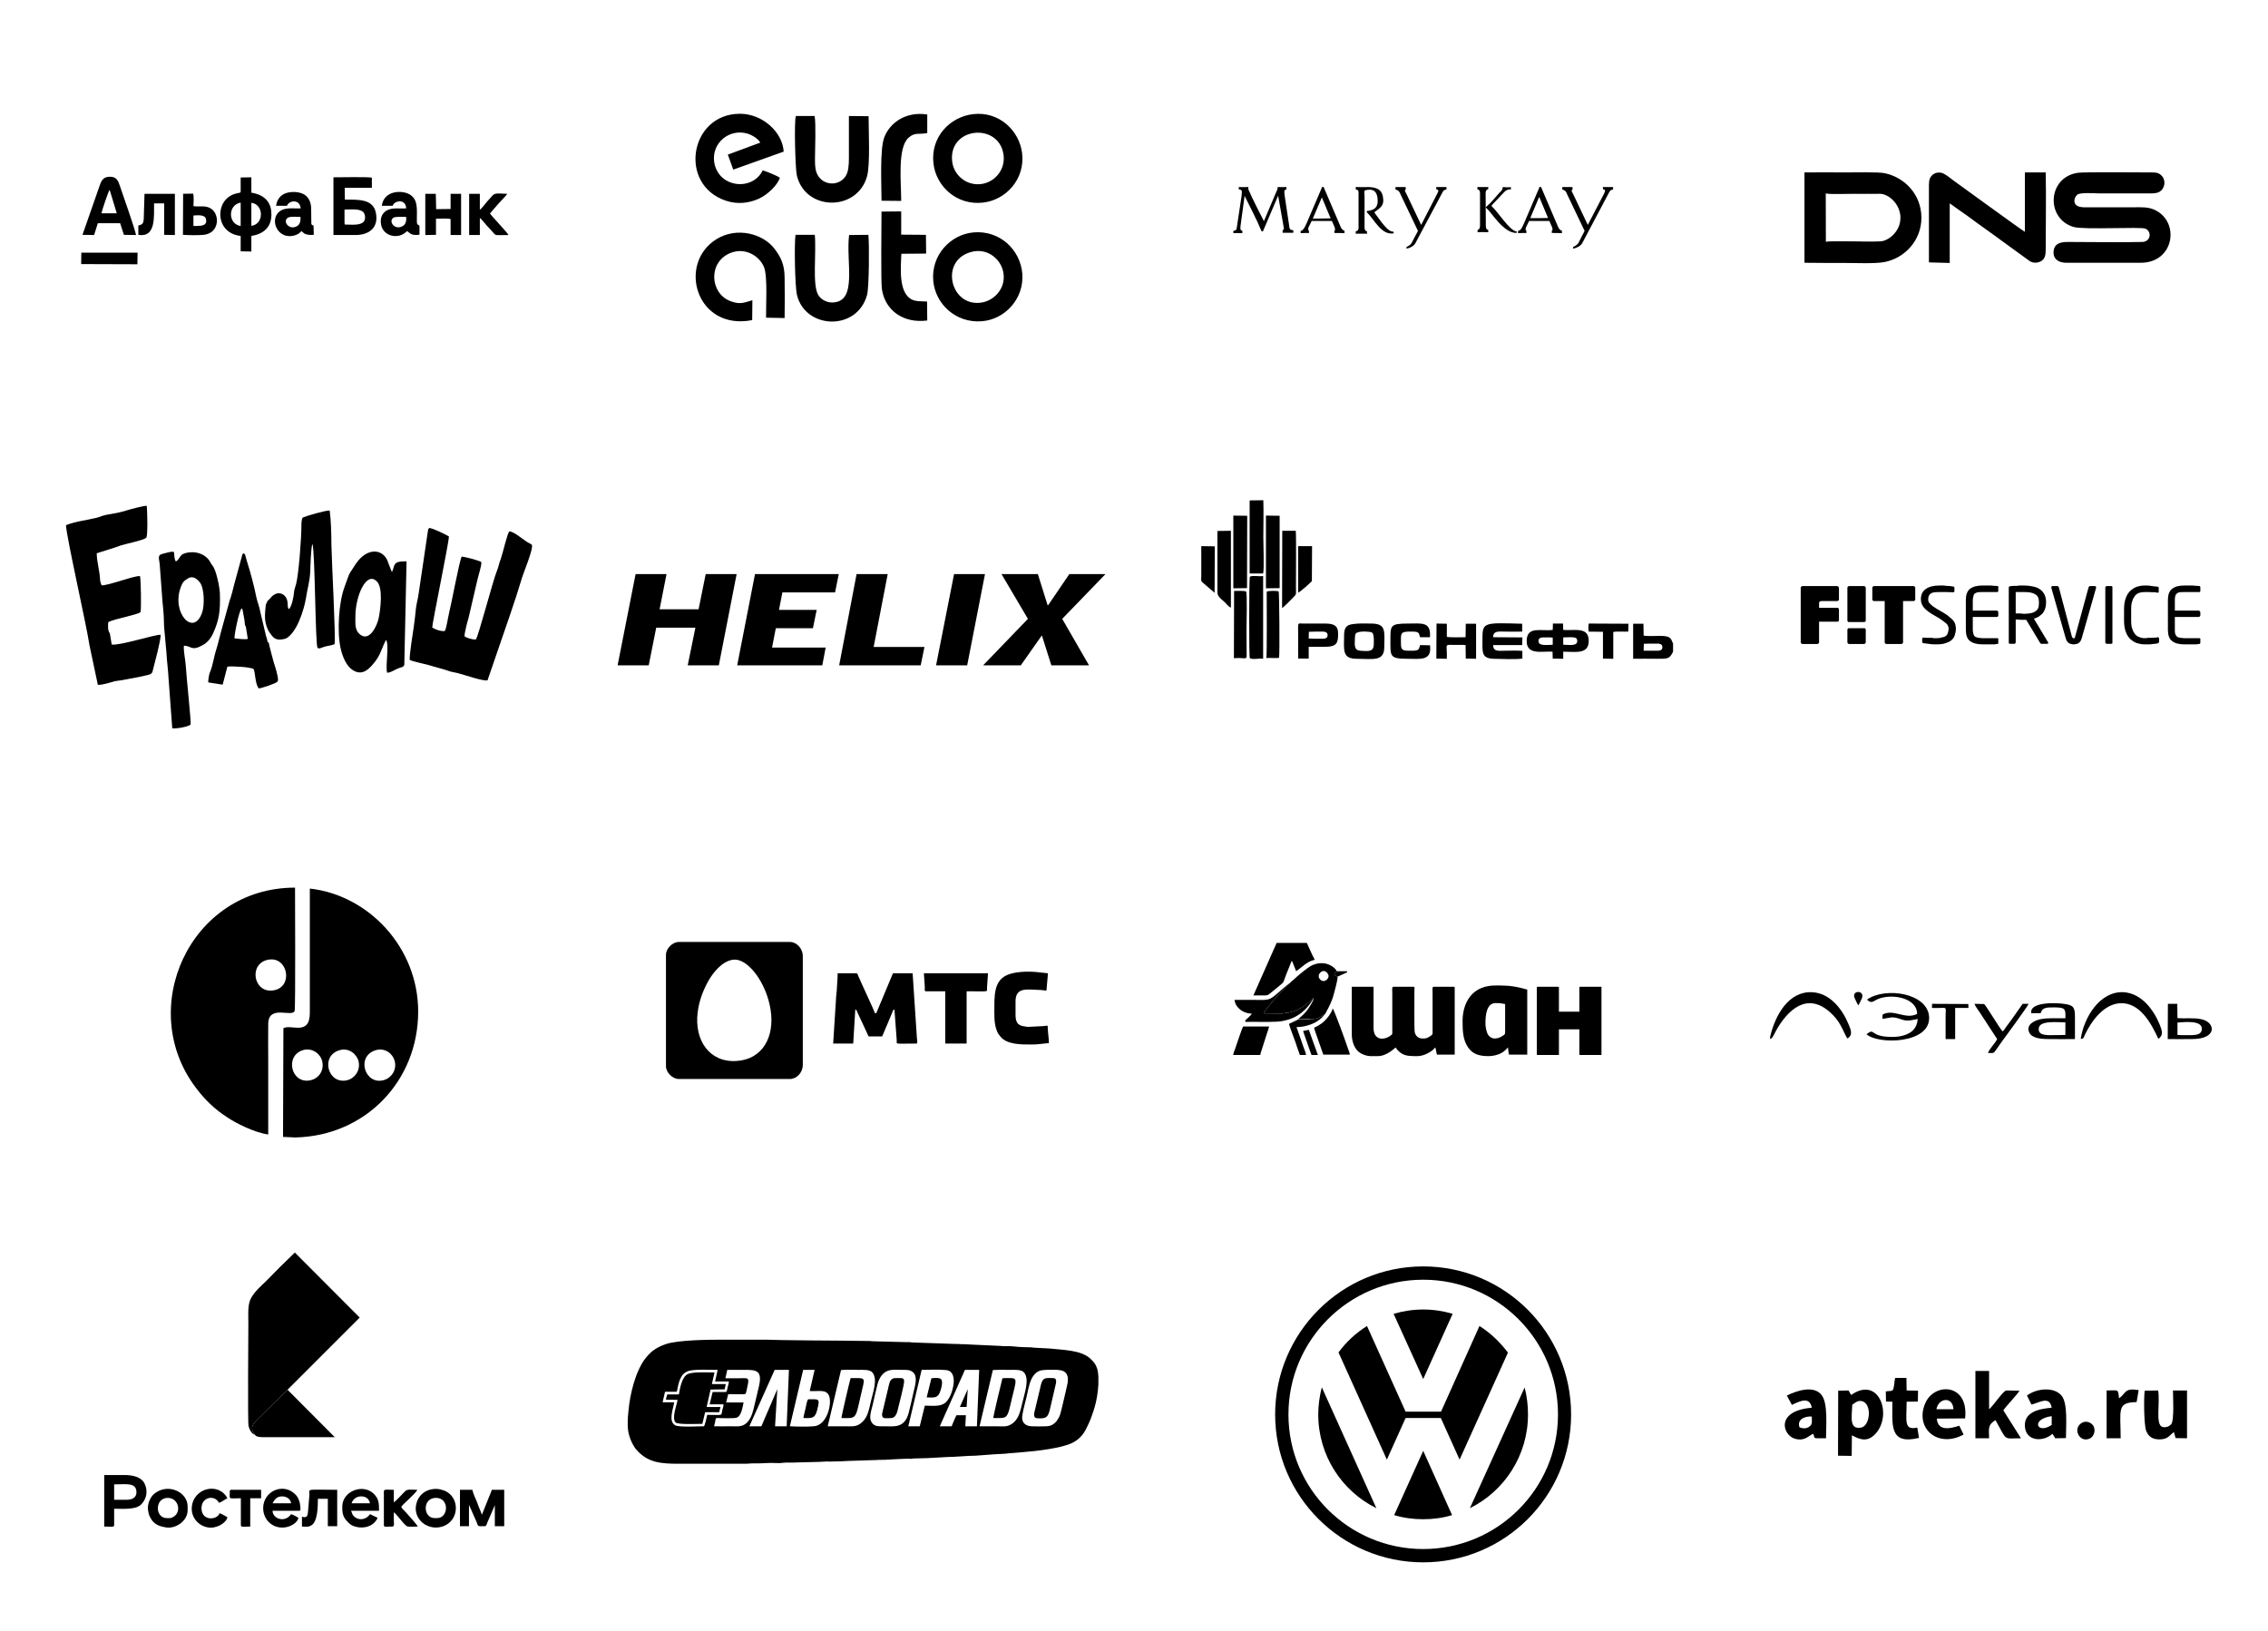 <?xml version="1.0" encoding="UTF-8"?> <!-- Creator: CorelDRAW X8 --> <svg xmlns="http://www.w3.org/2000/svg" xmlns:xlink="http://www.w3.org/1999/xlink" xml:space="preserve" width="121mm" height="87mm" style="shape-rendering:geometricPrecision; text-rendering:geometricPrecision; image-rendering:optimizeQuality; fill-rule:evenodd; clip-rule:evenodd" viewBox="0 0 12100 8700"> <defs> <style type="text/css"> <![CDATA[ .fil1 {fill:black} .fil2 {fill:black;fill-rule:nonzero} .fil0 {fill:#653A27;fill-rule:nonzero} ]]> </style> </defs> <symbol id="Fm37-535-0" viewBox="375627 -647747 37337 5480"> <path class="fil0" d="M381652 -644379c-23,24 -47,48 -95,48l-1423 0c-24,0 -71,-24 -95,-48 -24,-47 -47,-71 -47,-118l0 -3060c0,-24 23,-72 47,-95 24,-24 71,-48 95,-48l1423 0c48,0 72,24 95,48 24,23 48,71 48,95l0 3060c0,47 -24,71 -48,118z"></path> <path class="fil0" d="M381652 -642339c-23,24 -47,48 -95,48l-1423 0c-24,0 -71,-24 -95,-48 -24,-47 -47,-71 -47,-118l0 -1163c0,-47 23,-71 47,-118 24,-24 71,-24 95,-24l1423 0c48,0 72,0 95,24 24,47 48,71 48,118l0 1163c0,47 -24,71 -48,118z"></path> <path class="fil0" d="M386278 -646348c-24,24 -48,48 -95,48l-996 0 0 3843c0,47 0,71 -48,118 -23,24 -47,48 -95,48l-1423 0c-24,0 -71,-24 -95,-48 -23,-47 -47,-71 -47,-118l0 -3843 -1020 0c-24,0 -71,-24 -95,-48 -24,-23 -48,-71 -48,-95l0 -1114c0,-24 24,-72 48,-95 24,-24 71,-48 95,-48l3724 0c47,0 71,24 95,48 47,23 47,71 47,95l0 1114c0,24 0,72 -47,95z"></path> <path class="fil0" d="M377406 -646253c24,-23 95,-47 190,-47l1447 0c47,0 71,-24 95,-48 47,-23 47,-71 47,-94l0 -1092c0,-47 0,-71 -47,-118 -24,-24 -48,-24 -95,-48 -24,0 -47,0 -47,0l-1803 0 -380 0 -1020 0c-47,0 -71,24 -118,48 -24,23 -48,71 -48,95l0 1494 0 3606c0,47 24,71 48,118 47,24 71,48 118,48l0 0 1400 0c47,0 71,-24 118,-48 24,-47 48,-71 48,-118l0 -1898 1684 0c47,0 71,-24 95,-47 47,-24 47,-72 47,-119l0 -1020c0,-24 0,-71 -47,-95 -24,-24 -48,-47 -95,-47l-1684 0 0 -380c0,-95 0,-166 47,-190z"></path> <path class="fil0" d="M390144 -643715c0,190 -47,356 -94,522 -48,190 -143,332 -285,475 -119,142 -308,261 -546,332 -213,95 -522,118 -877,118 -261,0 -475,0 -688,-23 -190,-24 -356,-48 -522,-71 -71,0 -95,-24 -119,-48 0,-24 -23,-47 -23,-71l0 -308c0,-24 23,-48 47,-72 24,-23 47,-47 71,-47l24 0c95,24 190,24 285,24 118,23 213,23 332,23 95,0 213,0 308,0 119,0 190,0 285,0 213,0 403,-23 545,-47 143,-47 237,-95 332,-190 72,-71 143,-166 166,-261 48,-118 48,-213 48,-356 0,-94 0,-166 -24,-237 -47,-95 -95,-166 -142,-237 -71,-71 -166,-142 -285,-213 -118,-95 -237,-190 -403,-285l-712 -427c-332,-190 -593,-403 -759,-617 -166,-190 -237,-451 -237,-735 0,-451 142,-759 451,-973 308,-213 735,-308 1281,-308 118,0 213,0 332,0 118,0 237,0 356,24 118,0 237,0 332,23 94,24 189,24 261,24 71,24 118,71 118,142l0 309c0,71 -47,118 -118,118l-24 0c-166,-23 -356,-23 -593,-47 -214,0 -451,0 -664,0 -380,0 -641,47 -807,142 -166,95 -261,285 -261,546 0,166 71,308 190,451 142,118 332,260 617,427l664 403c190,118 379,237 522,356 142,118 261,237 356,355 94,119 142,238 189,356 48,119 71,261 71,403l0 0z"></path> <path class="fil0" d="M394082 -642339c-24,24 -24,48 -47,48 -71,0 -166,23 -285,23 -118,0 -237,0 -379,0 -119,0 -261,0 -404,0l-356 0c-521,0 -901,-94 -1162,-308 -261,-213 -379,-546 -379,-1044l0 -2775c0,-498 118,-830 379,-1044 261,-213 641,-308 1162,-308 95,0 214,0 356,0 143,0 261,0 404,0 118,0 261,0 355,24 119,0 214,0 309,23 23,0 23,0 47,24 0,24 24,47 24,71l0 356c0,71 -24,95 -95,95l-1400 0c-189,0 -332,0 -450,24 -119,47 -214,71 -285,142 -47,71 -95,142 -118,237 -24,95 -24,214 -24,356l0 996 2230 0c23,0 71,24 94,48 24,23 48,71 48,95l0 284c0,24 -24,71 -48,95 -23,24 -71,48 -94,48l-2230 0 0 1209c0,143 0,261 24,356 23,95 71,190 118,237 71,71 166,119 285,143 118,23 261,23 450,23l1400 0c71,0 95,48 95,95l0 380c0,24 -24,47 -24,47l0 0z"></path> <path class="fil0" d="M397901 -646182c0,-379 -118,-616 -355,-759 -238,-142 -570,-213 -1020,-213l-214 0c-71,0 -142,0 -213,0 -72,0 -143,0 -214,0 -71,0 -119,0 -166,24l0 1992c166,0 308,0 451,0 142,0 261,24 356,24 213,0 403,-24 593,-48 166,-47 308,-94 427,-166 118,-94 189,-189 260,-308 72,-142 95,-308 95,-498l0 -48zm854 3772c0,71 -23,95 -95,95l-474 0c-47,0 -71,0 -95,0 -24,0 -47,-47 -95,-95l-1281 -2159 -71 0 -119 0c-118,0 -237,0 -355,0 -119,0 -261,0 -451,-23l0 2135c0,47 -24,71 -47,95 -24,47 -48,47 -95,47l-380 0c-47,0 -71,0 -95,-47 -24,-24 -47,-48 -47,-95l0 -5077c0,-47 23,-95 47,-118 24,-24 71,-24 143,-48 71,0 166,-23 260,-23 119,0 214,-24 333,-24 118,0 237,0 355,0 95,0 214,0 332,0 285,0 546,24 783,71 261,47 475,142 664,261 167,119 309,285 427,474 95,214 143,451 143,759l0 48c0,190 -24,379 -71,545 -72,167 -143,309 -238,427 -94,119 -237,214 -355,309 -143,71 -309,142 -475,190l1329 2206c23,23 23,23 23,47l0 0z"></path> <path class="fil0" d="M403215 -647581c0,24 0,24 0,47l-1328 4721c-48,118 -95,213 -143,285 -47,71 -118,118 -190,166 -71,47 -118,71 -213,71 -71,23 -142,23 -214,23 -71,0 -118,0 -213,-23 -71,0 -142,-24 -190,-71 -71,-48 -142,-95 -190,-166 -71,-72 -94,-167 -142,-285l-1352 -4721c0,-23 0,-23 0,-47 0,-48 24,-71 47,-95 24,-24 48,-24 95,-24l404 0c47,0 71,0 94,24 24,24 48,47 48,71l1257 4626c24,118 71,166 142,166 72,0 119,-48 143,-166l1281 -4626c0,-24 23,-47 47,-71 24,-24 48,-24 71,-24l427 0c71,0 119,48 119,119l0 0z"></path> <path class="fil0" d="M404733 -642362c-24,47 -47,47 -95,47l-403 0c-48,0 -71,0 -95,-47 -24,-24 -24,-48 -24,-95l0 -5100c0,-48 0,-72 24,-95 24,-48 47,-48 95,-48l403 0c48,0 71,0 95,48 24,23 24,47 24,95l0 5100c0,47 0,71 -24,95z"></path> <path class="fil0" d="M409074 -642410c-47,24 -71,48 -119,48 -71,23 -142,47 -213,47 -95,24 -166,24 -261,24 -95,23 -190,23 -308,23 -119,0 -261,0 -404,0 -237,0 -450,-23 -688,-94 -213,-72 -427,-190 -616,-356 -190,-166 -332,-404 -451,-688 -119,-285 -166,-664 -166,-1091l0 -1020c0,-427 47,-807 166,-1092 119,-284 261,-521 451,-687 189,-167 403,-285 616,-356 238,-71 451,-95 688,-95 214,0 451,0 665,24 189,47 379,71 545,94 71,0 119,24 119,95l0 356c0,24 0,48 -24,71 0,0 -24,24 -71,24l-24 0c-71,-24 -142,-24 -237,-24 -95,-23 -190,-23 -308,-23 -95,0 -214,-24 -333,-24 -118,0 -237,0 -332,0 -189,0 -355,24 -498,71 -166,71 -284,166 -403,285 -119,118 -214,284 -261,498 -71,213 -95,474 -95,783l0 1020c0,308 24,569 95,759 47,213 142,379 261,522 119,118 237,213 403,284 143,48 309,71 498,71 95,0 214,0 309,0 118,0 237,0 356,-23 94,0 189,0 284,0 95,-24 190,-24 237,-24l48 0c71,0 119,47 119,119l0 284c0,48 -24,95 -48,95l0 0z"></path> <path class="fil0" d="M412941 -642339c0,24 -24,48 -48,48 -71,0 -166,23 -284,23 -119,0 -238,0 -356,0 -143,0 -285,0 -404,0l-379 0c-498,0 -902,-94 -1162,-308 -238,-213 -380,-546 -380,-1044l0 -2775c0,-498 142,-830 380,-1044 260,-213 664,-308 1162,-308 118,0 237,0 356,0 142,0 284,0 403,0 142,0 261,0 380,24 118,0 213,0 284,23 24,0 48,0 48,24 23,24 23,47 23,71l0 356c0,71 -23,95 -71,95l-1399 0c-214,0 -356,0 -475,24 -118,47 -213,71 -261,142 -71,71 -118,142 -142,237 -24,95 -24,214 -24,356l0 996 2230 0c47,0 71,24 95,48 24,23 47,71 47,95l0 284c0,24 -23,71 -47,95 -24,24 -48,48 -95,48l-2230 0 0 1209c0,143 0,261 24,356 24,95 71,190 142,237 48,71 143,119 261,143 119,23 261,23 475,23l1399 0c48,0 71,48 71,95l0 380c0,24 0,47 -23,47l0 0z"></path> </symbol> <g id="Слой_x0020_1">  <g id="_2595271641232"> <path class="fil1" d="M2269 1254l57 -1 0 -86c19,0 62,-3 78,2l0 85 56 0 0 -220 -56 0 0 81 -77 1 -2 -82 -56 0 0 220z"></path> <path class="fil1" d="M2503 1254l57 0 0 -91c10,6 31,35 41,45 57,56 17,46 112,46 -10,-18 -86,-96 -99,-115l45 -52c9,-11 43,-44 47,-53 -84,-3 -61,-7 -107,41 -7,8 -30,39 -39,44l0 -85 -57 0 0 220z"></path> <path class="fil1" d="M738 1203l0 50c95,16 83,-98 84,-168l54 0 0 168 57 1 0 -220 -162 0c-1,32 -2,65 -3,97 -2,52 3,66 -30,72z"></path> <polygon class="fil1" points="433,1409 733,1410 734,1348 434,1348 "></polygon> <path class="fil1" d="M440 1253l62 1 20 -63 119 0 20 62 65 1c-12,-50 -62,-190 -84,-255 -11,-33 -18,-57 -58,-56 -38,1 -45,26 -56,58l-88 252zm101 -115l82 0 -38 -125c-6,5 -41,110 -44,125z"></path> <path class="fil1" d="M1284 1023c-3,6 -2,5 -18,8 -36,7 -65,29 -80,62 -29,66 0,155 98,166l0 82 57 1 0 -83c63,-10 107,-45 107,-114 1,-71 -43,-107 -107,-117l0 -82 -57 1 0 76zm57 182c69,-9 67,-115 0,-123l0 123zm-57 1l0 -125c-69,12 -69,114 0,125z"></path> <path class="fil1" d="M1473 1098l58 0c10,-29 69,-38 73,14 -34,1 -73,-5 -101,9 -74,37 -27,165 72,134 7,-2 14,-6 19,-9l15 -13c11,9 10,13 25,17 12,4 27,4 40,3 0,-87 -5,-32 -13,-60l-1 -85c-2,-36 -18,-61 -42,-73 -27,-13 -65,-14 -94,-4 -28,11 -46,32 -51,67zm130 59c-14,0 -50,-2 -61,2 -42,15 0,76 45,46 13,-9 18,-26 16,-48z"></path> <path class="fil1" d="M2037 1098l58 0c9,-29 70,-39 72,14 -33,2 -72,-5 -100,9 -25,12 -41,39 -34,77 11,62 88,80 132,41l8 -6c19,18 30,24 65,19l0 -45c-8,-17 -15,6 -14,-42 0,-50 7,-105 -43,-130 -41,-21 -133,-18 -144,63zm130 59c-14,0 -51,-1 -62,2 -39,14 -2,74 44,47 15,-9 20,-26 18,-49z"></path> <path class="fil1" d="M1779 1254l117 0c74,0 126,-40 109,-120 -15,-72 -90,-69 -165,-69l-1 -63 145 0 0 -54c-17,-5 -173,-2 -205,-2l0 308zm59 -66l1 10c34,0 83,7 102,-16 10,-13 8,-36 -1,-48 -16,-22 -68,-16 -102,-16l0 70z"></path> <path class="fil1" d="M976 1253c29,2 83,3 110,0 82,-8 88,-101 45,-136 -30,-24 -61,-12 -99,-17 0,-18 4,-51 -2,-67l-53 1 -1 219zm56 -48l11 1 17 -1c25,0 48,-8 38,-39 -7,-21 -43,-18 -66,-16l0 55z"></path> </g> <path class="fil1" d="M4161 949c-11,-10 -73,-35 -92,-40 -54,113 -240,94 -259,-47 -13,-98 80,-178 178,-149 29,9 59,30 68,48l-173 64 29 80 269 -96c-6,-105 -114,-202 -233,-202 -269,0 -331,379 -75,464 62,21 126,13 180,-13 40,-19 93,-67 108,-109l0 0zm919 -87c-22,-185 250,-211 274,-36 11,82 -50,148 -120,156 -81,10 -146,-50 -154,-120l0 0zm112 -253c-123,14 -228,121 -212,263 14,122 124,225 264,209 121,-13 226,-124 209,-264 -15,-121 -123,-224 -261,-208zm0 733c81,-16 146,42 160,107 18,83 -42,150 -108,164 -175,36 -239,-233 -52,-271zm-213 156c11,124 120,227 259,216 122,-9 227,-119 216,-255 -11,-127 -120,-231 -260,-219 -123,11 -227,121 -215,258l0 0 0 0zm-966 210l1 -106c-48,14 -67,24 -119,4 -107,-42 -118,-205 -1,-255 83,-35 159,17 182,74 20,49 10,205 11,270l99 2c1,-71 1,-143 0,-213 0,-75 -21,-113 -55,-158 -59,-77 -198,-119 -310,-49 -209,132 -105,489 192,431l0 0 0 0zm231 -455c-7,51 -3,275 8,321 44,183 321,195 374,-1 11,-42 12,-269 7,-320l-103 1c-18,147 48,359 -91,360 -33,0 -63,-20 -74,-41 -32,-55 -9,-220 -18,-320l-103 0 0 0zm390 -633l-105 -1c0,75 0,150 0,225 0,34 -2,71 -17,95 -32,52 -111,54 -146,1 -18,-26 -18,-61 -18,-96 0,-49 6,-186 -2,-225l-100 0c-10,27 -3,282 5,316 45,193 323,195 375,5 17,-62 8,-244 8,-320l0 0zm312 989c-31,-2 -63,1 -87,-14 -64,-40 -54,-161 -50,-241l132 -1 -1 -100 -132 -1 0 -124 -105 1c0,69 -4,371 2,413 16,112 112,185 242,168l-1 -101 0 0 0 0zm-243 -538l105 1c0,-98 -21,-283 39,-337 34,-31 55,-16 100,-25l0 -99c-115,-18 -200,45 -229,121 -25,63 -15,258 -15,339l0 0z"></path> <path class="fil1" d="M7662 998l1 12c16,3 11,10 5,23l-86 167 -75 -158c-3,-10 -19,-27 -7,-31l-1 -13c-19,0 -35,0 -54,0l0 13c4,1 7,2 9,3 5,2 13,9 17,21l94 197 -35 66c-8,12 -25,20 -25,18l-2 10c13,0 40,-12 48,-28l146 -274c5,-9 11,-12 20,-13l0 -13c-18,0 -37,0 -55,0l0 0zm-328 138c-1,-3 -2,-4 0,-5 27,-19 47,-33 46,-63 -2,-53 -28,-67 -74,-70 -25,0 -48,1 -73,0l0 13c14,2 15,6 15,21l0 169c0,16 3,30 -15,33l0 13c20,0 41,-1 60,0l0 -13c-15,-2 -13,-18 -13,-32l0 -1 0 -158c0,-9 -3,-17 1,-27 8,-2 18,-4 26,-4 27,0 42,17 43,58 1,37 -18,52 -58,56l0 6c43,43 78,124 144,113l-2 -9c-23,1 -46,-24 -100,-100l0 0zm-183 71l-88 -206c-3,-6 -9,-6 -11,0l-1 3 -80 187c-5,11 -10,23 -18,32 -3,5 -8,8 -14,9l0 12c9,0 18,-1 28,-1 5,0 10,0 16,1l0 -14c-8,-4 -2,-17 1,-23l14 -28 53 0 55 0 13 30c2,5 7,19 0,23l0 11c18,0 36,0 54,1l0 -13c-12,-3 -18,-14 -22,-24l0 0zm-99 -41l-48 0 48 -112 0 -1 47 112 -47 1zm-174 39l-25 -166c0,-13 -6,-26 10,-28l0 -13 0 0c-16,1 -30,0 -46,0 -2,4 0,7 -2,12l-72 170c-29,-59 -57,-109 -83,-170 -1,-5 1,-8 0,-12 -18,1 -34,0 -51,0l0 12c7,1 12,3 14,5 3,4 3,14 1,30l-26 172c-2,12 -7,13 -18,15 0,0 0,0 0,0l0 12c17,-1 30,0 48,0l0 -13c-13,-2 -10,-10 -10,-23l22 -163c33,68 62,120 91,190l7 -1 81 -190 27 153c0,11 10,28 -3,31l0 14c20,0 37,0 57,0l0 -13c-6,-1 -10,-2 -13,-3 -4,-2 -9,-9 -9,-21l0 0zm1049 -10l-1 -161c0,-11 1,-19 9,-23 2,-1 3,-1 5,-2l0 -11c-2,0 -3,0 -5,0 -18,0 -35,0 -53,0l0 12c14,3 14,13 14,26l0 160c0,12 1,27 -13,31l0 12c17,-1 35,-1 52,0 2,0 4,0 5,0l0 -12c-2,0 -3,-1 -5,-2 -9,-5 -8,-18 -8,-30l0 0zm624 -197l2 12c16,3 10,10 5,23l-87 167 -75 -158c-3,-10 -19,-27 -6,-31l-1 -13c-19,0 -36,0 -54,0l0 13c3,1 7,2 8,3 5,2 14,9 17,21l94 197 -34 66c-8,11 -25,20 -26,18l-2 10c13,0 40,-12 49,-28l145 -274c5,-9 11,-12 20,-13l0 -13c-18,0 -37,0 -55,0l0 0zm-240 209l-88 -206c-3,-6 -9,-6 -11,0l-1 3 -80 187c-5,11 -10,23 -17,32 -4,5 -9,8 -15,9l0 12c9,0 19,-1 28,-1 5,0 11,0 16,1l0 -14c-8,-4 -2,-17 1,-23l14 -28 53 0 55 0 13 30c3,5 7,19 0,23l0 11c18,0 36,0 54,1l0 -13c-12,-3 -18,-14 -22,-24l0 0zm-100 -43l-47 0 47 -112 1 -1 47 112 -48 1 0 0z"></path> <path class="fil1" d="M7959 1101c-1,-2 0,-3 -1,-5l64 -68c14,-15 21,-17 39,-18l0 -11c-15,1 -29,0 -44,-1l0 3c0,13 -10,20 -19,29 -22,25 -41,49 -66,71 -2,1 -3,2 -5,4l0 3c2,1 3,2 5,4 26,22 89,132 159,131l1 -8c-37,-2 -101,-106 -133,-134l0 0z"></path> <path class="fil1" d="M11085 922c-162,24 -172,245 -22,289 54,16 358,-2 383,9 35,15 29,69 -16,71 -120,3 -267,0 -392,0 -31,0 -78,0 -82,51 -3,43 31,61 71,60l394 0c179,0 211,-218 75,-282 -37,-17 -71,-14 -115,-14l-262 0c-68,0 -56,-51 -37,-67 18,-14 95,-7 122,-7l262 0c21,0 42,0 57,-10 29,-19 34,-64 6,-88 -15,-13 -27,-14 -52,-14 -58,0 -362,-3 -392,2z"></path> <path class="fil1" d="M10291 1400l111 3 0 -318 49 35c15,11 31,22 47,33 61,46 130,93 190,138l142 103c21,12 45,9 63,-3 17,-12 21,-30 21,-59 0,-137 3,-277 0,-412l-111 0 0 317c-16,-8 -361,-260 -380,-273 -16,-12 -30,-24 -47,-34 -18,-12 -44,-13 -62,0 -18,14 -23,29 -23,59l0 411z"></path> <path class="fil1" d="M9627 1402c71,1 143,1 215,1 59,0 160,5 213,-5 106,-21 196,-114 196,-237 -1,-124 -89,-214 -196,-237 -35,-7 -166,-4 -211,-4 -72,0 -145,-1 -217,0l0 482zm400 -114c33,1 65,-25 78,-40 19,-21 34,-49 34,-87 0,-69 -61,-129 -114,-127 -47,-1 -95,-1 -142,-1 -45,0 -101,3 -143,-1l0 258c70,-6 201,3 287,-2z"></path> <path class="fil1" d="M10027 1288c-86,5 -217,-4 -287,2l0 -258c42,4 98,1 143,1 47,0 95,0 142,1 -6,-4 -268,-6 -286,-2l-1 258c13,3 282,3 289,-2z"></path> <g id="_2595271635856"> <path class="fil1" d="M2186 3521c14,8 82,22 103,28 34,11 71,19 102,30 18,7 34,8 53,13 39,10 131,43 157,38l123 -358c20,-58 41,-123 59,-183 9,-32 66,-166 54,-183 -8,-6 -19,-10 -29,-17 -23,-15 -67,-53 -91,-54 -12,16 -34,115 -44,143 -10,25 -13,47 -23,71 -19,45 -96,340 -111,363 -20,1 -48,-8 -61,-17 1,-24 16,-79 22,-99l46 -198c5,-25 24,-79 22,-99 -10,-8 -89,-29 -105,-29 -12,21 -55,254 -67,300 -7,28 -13,78 -23,97 -24,2 -52,-9 -67,-19 0,-24 90,-458 89,-486 -20,-11 -80,-42 -105,-45 -4,5 -3,2 -6,9l-50 338c-4,31 -12,56 -15,83 -4,35 -6,62 -11,94 -4,26 -25,159 -22,180z"></path> <path class="fil1" d="M586 3379c-11,-11 -11,-44 -8,-60 38,-19 151,-37 172,-53 4,-23 2,-171 -3,-192 -26,-5 -169,51 -205,49 -3,-9 -7,-15 -8,-29 -2,-49 -17,-92 -18,-142l95 -30c13,-4 23,-8 34,-12 29,-9 119,-27 136,-41 8,-18 5,-143 2,-170 -13,-2 -91,19 -106,24 -33,11 -74,18 -110,24 -21,4 -30,10 -49,15 -56,14 -112,19 -166,40 2,61 110,535 125,639l45 213c22,2 72,-14 89,-19 10,-2 26,-4 34,-5l97 -18c61,-15 68,-9 74,-38 11,-44 42,-156 41,-187 -31,-2 -218,59 -261,52l-10 -60z"></path> <path class="fil1" d="M1569 3156c-1,24 -13,84 -28,94l-3 -5c-5,-14 2,11 -2,-6 -2,-9 0,-25 -5,-40 -12,-34 -54,-52 -90,-6l-14 14 -9 20c-5,54 -10,84 11,132 5,11 22,35 30,42 18,15 38,13 64,7 60,-28 99,-155 109,-215 7,-49 20,-85 23,-141 1,-26 4,-138 12,-149 14,38 15,541 27,553 10,9 19,-1 43,-7 17,-4 34,-6 48,-12 7,-25 -16,-459 -17,-533 0,-52 -2,-129 -9,-180 -23,-1 -122,28 -143,37 -8,6 -8,38 -8,47 0,61 -14,253 -28,307 -4,15 -9,27 -11,41z"></path> <path class="fil1" d="M2060 3414c17,30 -4,132 5,175 21,1 35,-15 71,-27 13,-4 15,-3 21,-14l12 -553c-77,-1 -60,20 -77,55 0,1 0,2 -1,3l-19 -48c-22,-78 -112,-89 -174,4 -47,72 -29,40 -60,123 -31,82 -40,239 -21,326 11,49 32,97 66,118 53,33 89,-10 115,-42 13,-16 26,-37 34,-58 6,-14 21,-52 28,-62zm-164 -122c0,36 -3,68 21,90 53,49 96,-44 104,-87 9,-47 23,-156 -9,-191 -57,-62 -117,78 -116,188z"></path> <path class="fil1" d="M919 3886c24,3 87,-9 98,-20 4,-7 -23,-260 -26,-315 -2,-34 -12,-71 -10,-106 40,1 40,30 97,-1 28,-14 47,-38 60,-67 32,-72 38,-119 35,-215 -2,-33 -20,-123 -40,-145 -12,-15 -12,-24 -26,-38 -49,-49 -124,-32 -138,-18 -12,11 -14,25 -31,35l-4 -9c-14,-44 19,-55 -70,-31 -26,7 -14,28 -12,54l15 202c2,23 5,44 6,66 2,23 1,48 3,72l12 133c2,43 9,90 11,133l20 270zm86 -801c-23,14 -30,19 -41,49 -50,137 69,265 114,135 13,-34 14,-129 -12,-162 -11,-14 -34,-37 -61,-22z"></path> <path class="fil1" d="M1434 3430c-8,-7 -6,-3 -10,-22 -2,-7 -4,-11 -6,-20l-30 -126c-2,-18 -16,-54 -20,-74 -14,-68 -31,-132 -52,-198 -10,-33 -5,-30 -16,-38 -11,9 -4,0 -10,18l-41 150c-6,25 -15,61 -24,85l-48 174c-8,30 -15,61 -23,86 -15,46 -16,79 -35,125 -1,1 -1,2 -1,3 -3,8 -8,39 -7,48l77 12 25 -96c24,-4 126,2 140,13 8,11 8,75 25,100 1,1 2,2 3,3 15,-1 93,-27 99,-36 1,-1 1,-3 1,-3 1,1 1,-2 2,-3 3,-18 -17,-82 -23,-98 -3,-12 -26,-96 -26,-103zm-130 -123l-10 -54c-2,-6 -2,-4 -5,-7 -14,13 -40,144 -38,160 20,2 52,7 71,3l-10 -64c-3,-7 -2,-5 -5,-9l-3 -29z"></path> </g> <path class="fil1" d="M3930 3063l-165 0 -38 188 -208 0 37 -188 -165 0 -96 487 166 0 40 -201 209 0 -41 201 166 0 95 -487 0 0zm226 191l18 -93 281 0 20 -98 -447 0 -95 487 454 0 18 -95 -286 0 20 -103 198 0 20 -98 -201 0zm776 198l-271 0 75 -389 -166 0 -93 487 435 0 20 -98zm228 98l95 -487 -165 0 -96 487 166 0zm432 -321l-3 0 -52 -166 -194 0 141 239 -239 248 201 0 111 -158 2 0 50 158 201 0 -143 -248 231 -239 -193 0 -113 166z"></path> <g id="_2595271630608"> <path class="fil1" d="M6739 3515l0 -442c-21,5 -53,-5 -71,4 -4,4 -5,430 0,435 17,9 51,-1 71,3z"></path> <path class="fil1" d="M8122 3514l0 -41c-28,-3 -63,-1 -92,-1 -34,0 -63,7 -64,-30l155 0 1 -41 -156 -1c0,-36 31,-30 62,-30 30,0 63,1 93,0l0 -42c-215,-6 -212,-9 -212,94 0,60 -4,91 60,93 39,1 117,4 153,-1z"></path> <path class="fil1" d="M6667 3060l72 0c6,-24 1,-158 1,-193 0,-66 2,-132 0,-198l-73 1 0 390z"></path> <polygon class="fil1" points="6580,3139 6653,3138 6654,2752 6580,2751 "></polygon> <polygon class="fil1" points="6754,3139 6827,3138 6827,2752 6754,2751 "></polygon> <path class="fil1" d="M6840 3245c9,-6 52,-49 62,-60 17,-16 12,-20 12,-49 0,-52 2,-281 -1,-304l-72 0 -1 413z"></path> <path class="fil1" d="M6567 3242l0 -410 -72 1 0 328c0,20 17,33 38,51 11,10 20,25 34,30z"></path> <path class="fil1" d="M7629 3443l-53 -1c-4,13 -3,22 -16,27 -10,4 -31,3 -44,3 -42,0 -42,-10 -42,-50 0,-39 -2,-51 39,-52 12,0 34,-1 45,2 17,5 12,16 19,28l52 0c6,-85 -44,-73 -116,-73 -98,0 -95,10 -95,93 0,82 -4,95 93,95 64,0 130,13 118,-72z"></path> <path class="fil1" d="M7663 3514l56 1c3,-85 -20,-74 50,-74 15,0 36,-1 50,1l1 72 55 1 0 -187 -55 0 -1 72c-20,0 -85,2 -100,-2l0 -70 -55 -1 -1 187z"></path> <path class="fil1" d="M6583 3512c52,-5 66,9 68,-10l-1 -136c0,-30 5,-197 -2,-210 -10,-5 -49,-3 -64,-3l-1 359z"></path> <path class="fil1" d="M6756 3511c21,-2 45,2 68,-1 4,-26 1,-348 -2,-354 -8,-5 -52,-4 -64,0 0,42 2,341 -2,355z"></path> <path class="fil1" d="M8476 3370l76 1 0 143 55 1 0 -143c17,-4 60,-1 80,-2l1 -42 -212 -1c-2,14 -3,30 0,43z"></path> <path class="fil1" d="M6926 2923l0 239c10,-3 72,-58 73,-62l1 -186 -74 0 0 9z"></path> <path class="fil1" d="M6409 2928l0 144c0,17 -4,26 6,35l65 56 1 -248 -72 -1 0 14z"></path> <path class="fil1" d="M7217 3330c-32,4 -45,18 -46,54 -1,87 -11,131 68,131 81,0 144,16 146,-57 2,-94 10,-130 -69,-131 -32,0 -68,-2 -99,3zm34 42c-17,4 -22,9 -22,27 -2,44 -6,70 28,73 50,4 69,3 72,-29 1,-12 1,-39 -1,-50 -3,-18 -9,-21 -27,-22 -16,-2 -36,-2 -50,1z"></path> <path class="fil1" d="M6926 3514l56 0 0 -63 88 0c62,0 69,-21 69,-70 0,-45 -25,-53 -66,-54 -40,0 -80,0 -120,0 -34,0 -27,-13 -27,80 0,35 -1,72 0,107zm56 -107c21,1 40,1 60,1 17,0 41,3 41,-19 0,-21 -23,-19 -41,-19 -19,0 -40,0 -59,1l-1 36z"></path> <path class="fil1" d="M8926 3477l0 -44c-11,-17 -5,-39 -59,-40 -21,-1 -82,3 -98,-2l-1 -63 -55 0 0 187c42,-1 84,0 126,0 56,0 67,1 84,-32l3 -6zm-157 -5c20,0 40,0 60,0 20,0 40,2 40,-19 0,-21 -22,-19 -40,-19 -20,0 -39,0 -59,1l-1 37z"></path> <path class="fil1" d="M8284 3361c-62,8 -136,-22 -139,56 -3,82 86,56 138,60l1 37 56 1 0 -38c64,0 136,16 136,-57 0,-78 -74,-54 -136,-59l-1 -34 -54 0 -1 34zm-73 70c8,15 55,10 73,9l0 -38c-16,-2 -36,-1 -52,-1 -20,0 -30,12 -21,30zm129 9c21,0 62,7 72,-9 4,-7 4,-17 -1,-24 -8,-11 -55,-6 -71,-6l0 39z"></path> </g> <g id="_2595271625328"> <g id="_580891800"> <path class="fil2" d="M10215 3204c-2,2 -3,3 -6,3l-56 0 0 220c0,2 0,5 -3,6 -2,2 -3,3 -5,3l-81 0c-3,0 -5,-1 -6,-3 -2,-1 -3,-4 -3,-6l0 -220 -57 0c-3,0 -5,-1 -6,-3 -2,-1 -3,-3 -3,-4l0 -64c0,-3 1,-4 3,-6 1,-1 3,-3 6,-3l211 0c3,0 4,2 6,3 3,2 3,3 3,6l0 64c0,1 0,3 -3,4l0 0z"></path> <path class="fil2" d="M10435 3355c0,10 -2,19 -5,30 -3,11 -7,20 -15,27 -7,8 -18,14 -31,18 -14,6 -31,8 -52,8 -13,0 -27,0 -37,-2 -12,-1 -21,-3 -31,-4 -4,0 -6,-2 -7,-2 0,-1 -2,-3 -2,-6l0 -16c0,-2 2,-3 3,-5 2,-1 3,-1 5,-1l1 0c5,0 11,1 16,1 6,0 12,0 19,0 6,0 12,0 18,2 6,0 11,0 15,0 14,0 23,-2 32,-5 8,-1 14,-4 20,-9 4,-4 7,-10 9,-17 1,-6 3,-12 3,-19 0,-5 0,-9 -3,-14 -2,-4 -3,-9 -8,-13 -4,-3 -9,-8 -15,-12 -6,-5 -15,-11 -24,-17l-41 -24c-18,-12 -33,-23 -42,-35 -9,-12 -15,-25 -15,-42 0,-26 9,-44 27,-56 17,-12 41,-18 72,-18 6,0 14,0 20,0 8,0 14,2 20,2 7,0 13,1 19,1 6,2 11,2 14,2 4,1 7,3 7,7l0 18c0,5 -3,6 -7,6l0 0c-9,0 -21,-1 -33,-1 -14,0 -26,0 -40,0 -21,0 -36,1 -45,7 -10,6 -15,17 -15,32 0,9 3,18 11,24 7,8 19,17 34,26l38 22c12,8 23,14 30,22 9,6 15,13 21,19 5,6 9,14 11,21 1,8 3,15 3,23l0 0z"></path> <path class="fil2" d="M10661 3433c-2,2 -2,3 -3,3 -5,0 -9,0 -17,2 -6,0 -13,0 -21,0 -7,0 -15,0 -22,0l-21 0c-29,0 -52,-6 -67,-18 -15,-11 -22,-32 -22,-59l0 -160c0,-27 7,-47 22,-59 15,-12 38,-18 67,-18 6,0 13,0 21,0 7,0 15,0 22,0 8,0 14,2 21,2 6,0 12,0 17,1 1,0 1,0 3,2 0,1 0,3 0,4l0 20c0,3 -2,6 -5,6l-79 0c-11,0 -20,0 -26,1 -8,2 -12,5 -17,8 -3,3 -4,7 -6,14 -1,6 -3,12 -3,19l0 57 128 0c2,0 5,2 6,3 2,2 2,3 2,6l0 16c0,3 0,4 -2,6 -1,1 -4,3 -6,3l-128 0 0 69c0,7 2,15 3,20 2,6 3,10 6,13 5,5 9,6 17,8 6,1 15,3 26,3l79 0c3,0 5,1 5,4l0 21c0,2 0,3 0,3l0 0z"></path> <path class="fil2" d="M10878 3213c0,-21 -6,-35 -20,-42 -13,-9 -33,-12 -58,-12l-11 0c-4,0 -9,0 -13,0 -5,0 -8,0 -13,0 -3,0 -7,0 -9,0l0 114c9,0 19,0 26,0 9,2 15,2 20,2 12,0 24,-2 33,-3 10,-2 18,-5 25,-9 7,-5 13,-11 16,-18 3,-8 4,-17 4,-29l0 -3 0 0zm50 217c0,3 -3,5 -6,5l-26 0c-3,0 -4,0 -6,0 -1,0 -4,-2 -6,-5l-74 -123 -3 0 -7 0c-8,0 -14,0 -20,0 -6,0 -15,-2 -26,-2l0 122c0,2 -1,5 -3,6 -1,2 -3,2 -4,2l-23 0c-3,0 -4,0 -6,-2 -1,-1 -1,-4 -1,-6l0 -291c0,-3 0,-4 1,-6 2,-1 5,-1 9,-3 5,0 9,0 15,-1 6,0 12,0 18,0 8,-2 14,-2 20,-2 8,0 14,0 20,0 16,0 31,2 45,5 15,3 27,7 38,15 10,7 18,16 24,27 6,12 9,26 9,42l0 3c0,12 -2,23 -5,32 -3,9 -7,16 -13,24 -6,7 -14,12 -21,18 -8,5 -17,8 -26,11l75 125c0,1 2,3 2,4l0 0z"></path> <path class="fil2" d="M11183 3135c0,0 0,1 0,1l-77 270c-2,8 -5,12 -8,17 -3,4 -7,7 -10,9 -3,3 -8,4 -12,4 -5,2 -9,2 -12,2 -5,0 -8,0 -13,-2 -4,0 -7,-1 -12,-4 -4,-2 -7,-5 -10,-9 -3,-5 -6,-9 -8,-17l-77 -270c0,0 0,-1 0,-1 0,-3 0,-5 2,-6 1,-2 3,-2 6,-2l24 0c2,0 3,0 5,2 1,1 1,3 3,4l70 264c3,6 5,9 10,9 3,0 6,-3 7,-9l72 -264c2,-1 2,-3 3,-4 2,-2 3,-2 5,-2l24 0c5,0 8,2 8,8l0 0z"></path> <path class="fil2" d="M11269 3433c-2,2 -3,2 -5,2l-24 0c-2,0 -3,0 -5,-2 -1,-1 -3,-4 -3,-6l0 -292c0,-2 2,-5 3,-6 2,-2 3,-2 5,-2l24 0c2,0 3,0 5,2 1,1 1,4 1,6l0 292c0,2 0,5 -1,6z"></path> <path class="fil2" d="M11516 3430c-2,2 -3,2 -6,3 -3,0 -8,2 -12,2 -5,1 -9,1 -15,1 -5,2 -11,2 -18,2 -6,0 -14,0 -23,0 -14,0 -26,-2 -39,-6 -12,-3 -24,-11 -35,-20 -11,-10 -20,-22 -26,-39 -7,-17 -10,-38 -10,-63l0 -58c0,-25 3,-46 10,-63 6,-17 15,-29 26,-39 11,-9 23,-17 35,-20 13,-4 25,-6 39,-6 13,0 26,0 38,3 12,2 22,2 31,3 5,2 6,3 6,6l0 21c0,2 0,3 0,3 -1,2 -1,2 -4,2l-2 0c-3,0 -7,0 -13,-2 -6,0 -11,0 -17,0 -7,-1 -13,-1 -19,-1 -8,0 -14,0 -20,0 -11,0 -20,1 -29,4 -9,3 -16,8 -22,15 -6,8 -12,17 -15,29 -5,12 -6,27 -6,45l0 58c0,18 1,33 6,45 3,12 9,21 15,29 6,7 13,12 22,15 9,4 18,6 29,6 6,0 12,0 18,-2 8,0 14,0 20,0 6,0 12,-1 16,-1 6,0 11,0 14,-2l3 0c3,0 6,3 6,8l0 16c0,3 -2,5 -3,6l0 0z"></path> <path class="fil2" d="M11737 3433c0,2 -1,3 -3,3 -3,0 -9,0 -15,2 -7,0 -13,0 -21,0 -7,0 -16,0 -24,0l-20 0c-30,0 -51,-6 -66,-18 -15,-11 -22,-32 -22,-59l0 -160c0,-27 7,-47 22,-59 15,-12 36,-18 66,-18 7,0 13,0 20,0 8,0 15,0 23,0 7,0 15,2 21,2 7,0 12,0 16,1 2,0 3,0 3,2 2,1 2,3 2,4l0 20c0,3 -2,6 -5,6l-80 0c-10,0 -19,0 -27,1 -6,2 -12,5 -15,8 -3,3 -6,7 -7,14 -2,6 -2,12 -2,19l0 57 128 0c2,0 3,2 5,3 1,2 3,3 3,6l0 16c0,3 -2,4 -3,6 -2,1 -3,3 -5,3l-128 0 0 69c0,7 0,15 2,20 1,6 4,10 7,13 3,5 9,6 15,8 8,1 17,3 27,3l80 0c3,0 5,1 5,4l0 21c0,2 0,3 -2,3l0 0z"></path> <path class="fil2" d="M9951 3317c-2,2 -3,2 -6,2l-80 0c-3,0 -5,0 -6,-2 -2,-1 -3,-4 -3,-6l0 -175c0,-3 1,-4 3,-6 1,-1 3,-3 6,-3l80 0c3,0 4,2 6,3 1,2 3,3 3,6l0 175c0,2 -2,5 -3,6z"></path> <path class="fil2" d="M9951 3433c-2,2 -3,3 -6,3l-80 0c-3,0 -5,-1 -6,-3 -2,-1 -3,-4 -3,-6l0 -68c0,-1 1,-3 3,-6 1,-1 3,-1 6,-1l80 0c3,0 4,0 6,1 1,3 3,5 3,6l0 68c0,2 -2,5 -3,6z"></path> <path class="fil2" d="M9708 3210c2,-1 5,-3 11,-3l83 0c3,0 4,-1 6,-3 1,-1 3,-3 3,-4l0 -64c0,-1 -2,-4 -3,-6 -2,-1 -3,-1 -6,-3 0,0 -2,0 -3,0l-103 0 -21 0 -59 0c-3,0 -4,2 -6,3 -1,2 -3,3 -3,6l0 85 0 206c0,2 2,5 3,6 2,2 3,3 6,3l0 0 80 0c3,0 5,-1 6,-3 2,-1 3,-4 3,-6l0 -110 97 0c3,0 4,0 6,-1 1,-2 3,-5 3,-6l0 -59c0,-2 -2,-5 -3,-6 -2,-2 -3,-2 -6,-2l-97 0 0 -22c0,-6 0,-9 3,-11l0 0z"></path> </g> </g> <path class="fil1" d="M3553 5094l0 595c0,33 35,68 68,68l594 0c35,0 68,-34 68,-75l0 -581c0,-40 -33,-75 -68,-75l-594 0c-33,0 -68,35 -68,68zm355 27c-56,9 -102,67 -126,108 -28,49 -52,106 -60,174 -18,146 62,267 207,258 137,-8 206,-126 182,-275 -11,-67 -35,-123 -65,-170 -21,-33 -78,-105 -138,-95z"></path> <path class="fil1" d="M4445 5568l107 0 11 -181c6,1 5,-1 11,14 3,7 6,12 9,19l51 110 72 0c5,-10 11,-24 15,-35 5,-12 10,-24 16,-37l27 -65c2,-5 2,-5 8,-6l12 161c3,26 -22,20 106,20 8,0 1,-24 1,-41l-22 -334 -105 0 -89 213 -7 0c-3,-12 -76,-167 -90,-201 -2,-5 -3,-12 -9,-12l-100 0c0,32 -4,62 -5,94 -1,14 -4,31 -4,46l-15 235z"></path> <path class="fil1" d="M5305 5367c0,46 -3,96 15,137 5,12 9,16 17,26 34,44 111,43 162,43 36,0 42,-2 72,-5 10,-1 15,-2 25,-2 0,-26 -5,-53 -6,-78 -1,-17 5,-17 -25,-13l-82 4c-35,-5 -65,-5 -65,-64l0 -72c0,-78 62,-63 129,-61 12,0 23,3 36,3l8 -92 -47 -5c-45,-6 -108,-5 -150,7 -81,22 -89,88 -89,172z"></path> <path class="fil1" d="M4939 5289l104 0 0 279 114 0 0 -279c131,0 106,6 109,-21l5 -75 -342 0 5 74c0,8 -3,22 5,22z"></path> <g id="_2595271621616"> <path class="fil1" d="M7008 5329l0 -1c-3,-2 3,-2 -4,-2 -10,15 -50,47 -70,55l-2 2 -4 2 -2 1 -12 5 -2 1c-7,2 -13,6 -21,6l-2 2 -4 0 -2 1 -4 0 -2 2 -6 0 -3 1 -6 0c-2,2 2,2 -5,2l-11 0c0,0 0,0 -1,1 0,0 0,0 -1,0 -2,1 -2,1 -4,1l-96 -1c-1,-7 9,-18 13,-23 5,-8 10,-14 16,-21 12,-15 59,-70 69,-78l36 -37c-5,1 -48,39 -51,42 -60,53 -55,45 -145,45 -32,0 -63,0 -95,0 0,22 18,43 31,53 16,12 34,19 61,21 -6,10 -31,30 -35,36 -7,11 15,7 24,7 49,0 137,3 174,-4 40,-8 67,-19 99,-42 4,-4 6,-4 9,-8 18,-16 8,-6 27,-27 14,-16 20,-27 28,-39 3,-4 0,0 3,-3z"></path> <path class="fil1" d="M6994 5438c-6,4 -56,0 -69,2l-48 23c1,8 25,73 29,83 5,14 10,27 14,41l15 42 33 0c0,-7 -9,-30 -12,-38 -5,-13 -9,-24 -13,-37l-26 -74c36,0 70,-10 95,-22 16,-8 39,-24 49,-38 4,-5 11,-11 13,-17 -6,4 -9,9 -16,14 -5,4 -11,7 -18,11 -13,6 -29,10 -46,10z"></path> <path class="fil1" d="M6952 5501c3,11 8,21 11,32l28 80c2,6 4,9 6,16l34 0 -30 -83c-2,-6 -4,-12 -6,-17l-12 -34c-8,1 -23,4 -31,6z"></path> <path class="fil1" d="M7136 5211l42 -19c7,-3 9,-1 9,-10l-55 0c-5,4 -13,13 -14,20l18 9z"></path> <path class="fil1" d="M7212 5521c0,36 15,75 38,92 5,3 10,8 16,10 16,8 30,11 44,12l40 0c52,0 91,-45 97,-46 1,4 3,6 5,9 28,33 53,36 90,37l21 0c29,0 66,-18 86,-37 3,-4 5,-7 9,-9l8 38 95 0 0 -358c0,-3 -1,-4 -4,-4l-109 0c-8,0 -5,20 -5,35l0 203c0,14 2,16 -13,26 -19,12 -23,12 -42,12 -24,0 -39,-18 -41,-39 -2,-12 -1,-184 -1,-220 0,-8 3,-17 -4,-17l-109 0c-8,0 -5,20 -5,35l0 204c0,16 2,14 -16,26 -27,18 -84,24 -84,-46l0 -219 -116 0 0 256z"></path> <path class="fil1" d="M7925 5458c0,-44 7,-106 54,-106 38,0 29,3 51,5l0 138c0,24 1,23 -15,33 -30,20 -72,21 -84,-27 -4,-14 -6,-27 -6,-43zm-122 -9c0,53 2,99 29,139 25,37 60,47 110,47 23,0 45,-6 61,-13 28,-13 37,-30 42,-33l4 31c1,4 0,7 5,7l94 0 0 -347c-9,-2 -18,-5 -26,-7 -26,-7 -66,-14 -92,-14 -51,-2 -86,-3 -125,12 -71,28 -102,100 -102,178z"></path> <path class="fil1" d="M8199 5269l0 355c0,4 1,5 4,5l114 0 0 -137 109 0 0 132c0,4 1,5 4,5l114 0 0 -364 -114 0c-3,0 -4,1 -4,4l0 129 -109 0 0 -129c0,-3 -1,-4 -5,-4l-109 0c-3,0 -4,1 -4,4z"></path> <path class="fil1" d="M6687 5311c16,0 31,0 47,0 23,0 27,2 40,-9l54 -44c26,-22 16,-13 35,-61l28 -70c4,3 5,7 7,12l17 43c29,-19 55,-51 99,-61 -2,-4 -3,-7 -5,-11 -2,-4 -4,-7 -6,-11l-31 -68 -161 0 -124 280z"></path> <path class="fil1" d="M7011 5483c0,6 8,27 11,36l38 108 142 0c-2,-10 -6,-21 -10,-31 -9,-28 -74,-209 -82,-215 -6,26 -40,69 -66,84 -9,6 -23,15 -33,18z"></path> <path class="fil1" d="M6579 5629l145 0c0,-6 3,-13 5,-20l30 -94c4,-12 9,-25 12,-38l-139 0c-7,13 -34,94 -40,112 -3,9 -12,31 -13,40z"></path> <path class="fil1" d="M7075 5186c5,3 5,3 8,9 18,19 -16,56 -40,31 -23,-24 12,-58 32,-40zm-197 62l-36 37c-10,8 -57,63 -69,78 -6,7 -11,13 -16,21 -4,5 -14,16 -13,23l96 1c1,-1 1,-1 1,-1 0,0 1,-1 1,-1 2,0 2,0 4,0l11 0c2,-2 -2,-2 5,-2l6 0 3 -1 6 0 2 -2 4 0 2 -1 4 0 2 -2c8,0 14,-4 21,-6l2 -1 12 -5 2 -1 4 -2 2 -2c20,-8 60,-40 70,-55 7,0 1,0 4,2 2,1 2,0 0,1 -2,14 -26,50 -34,61 -22,29 -46,44 -49,48l69 0c17,0 33,-4 46,-10 7,-4 13,-7 18,-11 7,-5 10,-10 16,-14l2 -5c14,-24 29,-56 37,-83 5,-18 25,-89 23,-104l-18 -9c1,-7 9,-16 14,-20 -9,-19 -36,-36 -61,-41 -32,-6 -61,3 -81,15 -19,11 -69,52 -85,68l-13 11c-5,5 -8,7 -14,13z"></path> </g> <g id="_2595271620496"> <path class="fil1" d="M7593 6757c-436,0 -790,354 -790,790 0,436 354,789 790,789 436,0 789,-353 789,-789 0,-436 -353,-790 -789,-790zm0 1508c-397,0 -719,-321 -719,-718 0,-397 322,-719 719,-719 397,0 719,322 719,719 0,397 -322,718 -719,718z"></path> <path class="fil1" d="M7435 7010c51,-15 104,-23 157,-23 0,0 1,0 1,0 54,0 107,8 157,23l-157 348 -158 -348 0 0z"></path> <path class="fil1" d="M7893 7075c59,37 110,86 152,142l-258 571 -100 -222 -188 0 -100 222 -258 -572c41,-56 93,-104 152,-141l206 457 189 0 205 -457 0 0zm-841 327c-12,47 -19,96 -19,144 0,0 0,1 0,1 0,219 126,409 310,500l-291 -645z"></path> <path class="fil1" d="M7438 8084c50,15 102,22 154,22 0,0 1,0 1,0 53,0 105,-7 154,-22l-154 -343 -155 343zm404 -37c184,-91 310,-281 310,-500 0,-50 -6,-98 -18,-144l-292 644z"></path> </g> <path class="fil1" d="M1431 6053c0,-132 0,-264 0,-396 0,-65 -1,-132 0,-196 3,-103 129,-30 141,-68 5,-13 2,-649 2,-657 -562,0 -853,649 -525,1073 44,58 96,109 161,151 50,34 148,83 221,93zm3 -933c-111,18 -83,183 26,164 106,-18 77,-180 -26,-164z"></path> <path class="fil1" d="M1512 5486l-2 580 66 3c375,-9 655,-302 655,-672 0,-341 -264,-621 -578,-656l0 663c0,125 -100,59 -141,82zm494 117c-109,31 -60,189 42,160 37,-10 70,-51 58,-101 -9,-38 -50,-73 -100,-59zm-193 0c-107,29 -64,188 42,160 37,-10 69,-51 58,-100 -9,-38 -51,-74 -100,-60zm-193 -1c-105,28 -67,188 40,161 38,-9 71,-49 59,-100 -8,-38 -50,-73 -99,-61z"></path> <g id="_2560140450784"> <path class="fil1" d="M4846 7610l61 0 27 -110c42,0 84,7 111,-17 21,-20 34,-51 41,-89 7,-39 1,-81 -40,-84 -37,-4 -90,-1 -129,-1l-71 301zm-1235 -184l-63 0 -13 56 62 0c-6,38 -33,102 6,123 21,11 121,5 152,5 6,-1 16,-55 18,-61 89,0 73,8 81,-27 3,-9 6,-20 6,-29l-74 0 16 -66 71 0c6,-1 8,-21 9,-25 3,-11 6,-20 7,-31l-74 0 14 -62c-38,0 -133,-5 -161,8 -20,8 -31,22 -40,43 -7,15 -14,49 -17,66zm1892 184c25,1 54,1 79,0 29,-1 41,-13 54,-26 8,-13 14,-19 20,-37 6,-18 28,-116 34,-141 9,-36 15,-71 -14,-89 -19,-12 -82,-9 -109,-7 -69,4 -78,91 -90,142 -7,31 -17,64 -22,95 -8,39 11,61 48,63zm-489 0l63 0c4,-10 21,-51 26,-59l50 0 -3 59 62 0 12 -301 -76 0 -134 301zm-598 0c30,0 61,0 91,0 31,0 56,4 80,-12 39,-26 47,-65 60,-124 10,-43 36,-113 9,-149 -14,-19 -49,-16 -78,-16 -27,0 -66,-2 -91,1l-71 300zm-202 0c37,2 90,3 127,0 72,-4 99,-122 82,-163 -16,-36 -53,-22 -103,-25l26 -113 -61 0 -71 301zm-216 0l64 0 85 -198 -12 198 62 0 12 -301 -76 0 -135 301zm-128 -256c21,0 42,0 64,0 57,0 66,-10 53,46 -2,8 -6,34 -10,37 -7,5 -77,0 -92,2l-11 44 93 0c-6,30 -12,68 -34,80 -13,7 -89,3 -110,3 -6,2 -6,10 -8,22 -2,7 -4,15 -5,22 29,1 58,0 88,0 31,0 56,4 78,-12 35,-25 42,-72 55,-125 6,-24 11,-47 17,-72 22,-91 -14,-92 -77,-92 -30,0 -60,0 -91,0l-10 45zm876 -43c-34,8 -54,37 -64,73 -9,36 -18,74 -26,111 -9,38 -26,78 3,104 14,13 35,11 57,11 54,0 110,12 132,-72 9,-36 18,-74 26,-111 8,-35 24,-84 -4,-106 -15,-13 -34,-12 -57,-12 -18,0 -51,-2 -67,2zm480 299c30,0 61,0 91,0 33,0 54,5 80,-12 39,-25 46,-67 60,-124 10,-42 35,-114 8,-149 -14,-19 -47,-16 -76,-16 -30,0 -63,-1 -92,1l-71 300zm614 -102c9,-30 18,-77 20,-122l0 -42c-1,-16 -3,-31 -7,-43 -8,-24 -17,-33 -33,-49 -49,-50 -153,-49 -221,-57l-77 -4c-9,0 -9,-1 -17,-2 -31,-1 -66,-1 -96,-5 -24,-3 -53,0 -75,-3l-154 -7c-13,0 -22,-2 -38,-2 -16,1 -24,-2 -39,-1l-231 -8c-10,0 -10,-1 -17,-2 -7,0 -15,0 -21,0l-154 -4c-23,0 -28,-1 -40,-2 -106,-1 -209,-3 -315,-3 -54,0 -104,-2 -158,-2 -28,0 -50,-2 -77,-2l-241 0c-64,0 -227,1 -295,23 -46,16 -76,34 -107,72 -56,68 -87,198 -94,285 -2,17 -3,32 -4,48l0 34c1,20 4,40 12,62 7,21 16,37 27,54 4,5 4,5 8,10 61,69 131,74 227,74l362 0c11,-1 20,-2 33,-2 27,0 55,0 79,-2 24,-2 55,3 79,-1 22,-3 54,0 77,-2l117 -3c15,0 23,-2 39,-2 28,1 49,-1 77,-1 15,0 25,-2 38,-2l155 -5c13,-2 27,0 40,-1 35,-2 101,-6 134,-6 3,0 7,1 9,1 2,-1 3,-1 5,-1 5,-1 2,0 4,-1 28,0 49,-2 76,-2 12,0 21,-2 36,-2l73 -4c37,0 108,-7 148,-7l109 -8c24,-1 51,-2 72,-5l73 -6c68,-5 206,-21 262,-49 35,-17 59,-43 76,-78 16,-32 23,-49 34,-82 2,-6 3,-9 5,-14 2,-6 3,-12 5,-17z"></path> <path class="fil1" d="M3622 7440l-62 0c-2,5 -7,22 -7,28l62 1c-5,30 -33,100 -10,121 14,12 116,7 142,7l15 -62 75 0 7 -28 -74 0 21 -93 75 -1 6 -28 -74 0 14 -62c-36,0 -117,-5 -144,9 -30,16 -40,73 -46,108z"></path> <path class="fil1" d="M4767 7354c-22,7 -23,31 -29,55l-32 134c-1,15 3,23 17,24 9,0 32,0 39,-2 19,-7 25,-30 30,-53 6,-23 30,-119 31,-135 2,-16 -1,-24 -17,-24 -11,0 -30,-1 -39,1z"></path> <path class="fil1" d="M5578 7354c-20,5 -24,32 -29,54l-32 134c-1,14 2,24 15,25 52,4 60,-6 71,-54l31 -134c2,-15 0,-25 -14,-26 -9,-1 -35,-1 -42,1z"></path> <path class="fil1" d="M5299 7566c77,0 74,9 99,-102 6,-27 15,-56 19,-82 3,-19 -1,-28 -19,-29 -14,0 -37,-1 -50,1 -6,22 -49,203 -49,212z"></path> <path class="fil1" d="M4489 7566c81,1 74,9 103,-119 23,-103 34,-94 -54,-94 -6,20 -49,204 -49,213z"></path> <path class="fil1" d="M4969 7354l-25 102c39,0 62,9 76,-44 4,-15 10,-38 2,-52 -7,-11 -41,-8 -53,-6z"></path> <path class="fil1" d="M4286 7566c42,0 62,6 74,-44 16,-63 9,-56 -47,-56 -7,0 -12,34 -15,47 -4,17 -9,35 -12,53z"></path> <polygon class="fil1" points="5121,7507 5157,7507 5163,7412 "></polygon> </g> <g id="_2595262259760"> <g> <path class="fil1" d="M2454 8143l48 0 0 -114 39 88c13,30 2,26 46,26 8,0 9,-10 15,-24 5,-11 8,-19 13,-30l25 -58 0 112 50 0 0 -194 -66 0c-3,10 -9,23 -13,33l-40 100c-3,-10 -9,-23 -13,-33 -5,-11 -8,-20 -12,-32 -9,-21 -21,-46 -26,-68l-66 0 0 194z"></path> <path class="fil1" d="M678 8002l-69 0 0 -82c65,0 119,-12 119,43 0,27 -23,39 -50,39zm-122 143c33,0 53,5 53,-7l0 -88c44,0 111,6 141,-20 35,-32 40,-79 20,-117 -19,-34 -65,-43 -106,-43l-108 0 0 275z"></path> <path class="fil1" d="M906 8100l-16 0c-65,0 -65,-110 7,-108 50,2 68,60 41,91 -6,7 -21,17 -32,17zm-117 -55c0,12 4,34 8,42 4,10 12,23 19,31 19,21 45,28 72,32 49,7 113,-34 113,-92l0 -21c0,-77 -107,-127 -179,-66 -17,14 -33,45 -33,74z"></path> <path class="fil1" d="M2332 8100l-13 0c-62,0 -67,-106 5,-108 75,-2 70,108 8,108zm-5 -156c-63,0 -105,42 -109,101 -2,41 24,80 63,96 28,12 57,12 85,2 89,-35 86,-158 4,-190 -11,-4 -28,-9 -43,-9z"></path> <path class="fil1" d="M1505 7984c25,0 46,15 48,37l-99 0c10,-18 21,-37 51,-37zm-101 63c0,43 24,78 58,94 60,27 122,-9 130,-41 -5,-7 -29,-18 -39,-21 -33,48 -98,25 -99,-18l141 0c4,0 8,-2 8,-6 0,-33 -8,-61 -25,-79 -64,-69 -174,-21 -174,71z"></path> <path class="fil1" d="M1926 7984c28,0 43,14 48,37l-98 0c5,-20 25,-37 50,-37zm-100 55c0,38 4,57 31,83 8,9 16,15 28,20 41,16 90,8 115,-21 6,-8 12,-13 14,-23l-40 -19c-21,31 -60,35 -84,13 -14,-13 -9,-16 -17,-31l149 0c0,-35 1,-62 -27,-90 -58,-58 -169,-15 -169,68z"></path> <path class="fil1" d="M1624 8095c-7,0 -7,-1 -13,-3l0 53c17,0 32,5 51,-7 33,-20 34,-101 34,-141l53 0 0 146 50 0 0 -194c-184,0 -143,-10 -149,36l-7 84c-2,15 -3,26 -19,26z"></path> <path class="fil1" d="M2048 7957l0 181c0,12 15,7 45,7 13,0 8,-21 8,-34 0,-14 0,-28 0,-42 19,12 57,73 75,76 10,2 41,0 53,0 -3,-9 -63,-76 -77,-90 -6,-7 -8,-6 -11,-16 12,-17 81,-74 85,-90 -32,0 -52,-5 -64,7 -16,15 -47,51 -61,60l0 -67c-33,0 -53,-5 -53,8z"></path> <path class="fil1" d="M1126 8151c19,0 43,-9 55,-17 11,-7 31,-23 32,-39 -11,-6 -32,-19 -42,-21 -10,36 -96,45 -96,-27 0,-59 69,-74 93,-29 10,-2 15,-6 23,-11 9,-5 14,-9 22,-13 -46,-88 -184,-56 -190,51 -3,58 45,106 103,106z"></path> <path class="fil1" d="M1226 7957c0,47 -11,37 59,37l0 144c0,12 18,7 50,7l0 -151 58 0 0 -45 -159 0c-6,0 -8,2 -8,8z"></path> </g> <path class="fil1" d="M1360 7655l-11 -16c-11,-26 3,-44 18,-59l167 -165 385 -385 -346 -347 -78 76c-27,27 -52,52 -78,79 -27,26 -54,49 -74,82 -23,35 -18,85 -18,141 0,36 -4,525 1,547 4,18 16,43 34,47z"></path> <path class="fil1" d="M1360 7655c5,11 27,13 39,13l387 0 -252 -253 -167 165c-15,15 -29,33 -18,59l11 16z"></path> </g> <path class="fil1" d="M9445 5544c14,-5 23,-34 39,-60 73,-120 178,-190 297,-66 44,45 58,99 75,123 32,-18 18,-48 5,-79 -32,-76 -96,-163 -193,-168 -127,-6 -195,124 -221,225 -3,10 -5,17 -2,25z"></path> <path class="fil1" d="M11101 5543c17,0 15,-8 23,-24 34,-70 97,-159 184,-166 108,-8 170,109 207,190 29,-20 20,-45 6,-79 -31,-75 -95,-164 -191,-170 -126,-7 -212,133 -229,249z"></path> <path class="fil1" d="M9961 5333c6,8 18,17 32,11 11,-5 20,-12 35,-17 79,-26 201,2 200,83 -64,32 -124,-29 -184,3l-1 23c39,-4 49,-15 92,0 43,16 53,8 96,1 -4,57 -42,82 -93,92 -27,5 -60,4 -87,1 -74,-11 -50,-44 -93,-12 59,56 342,53 334,-92 -7,-127 -232,-162 -331,-93z"></path> <path class="fil1" d="M10655 5544c-11,24 -39,48 -49,74 40,0 23,10 68,-52 20,-27 143,-195 149,-210l-32 0 -52 74c-9,13 -18,24 -27,37 -5,6 -8,11 -13,18 -2,3 -6,8 -7,10 -1,0 -2,3 -3,3 -5,5 0,1 -5,5 -19,-21 -91,-143 -99,-146l-51 -1c4,13 21,35 29,47l92 141z"></path> <path class="fil1" d="M10307 5378c88,3 73,-16 73,45 0,40 0,81 0,121l51 0 0 -166 71 0 -1 -21 -193 -1 -1 22z"></path> <path class="fil1" d="M10837 5406l50 0c9,-32 33,-31 77,-31 53,1 57,7 55,58 -43,1 -93,-3 -132,5 -32,6 -80,29 -61,71 14,30 61,35 103,35 47,0 94,1 141,0 0,-39 0,-79 0,-118 0,-50 -7,-62 -53,-69 -48,-8 -191,-12 -180,49zm182 116l0 -67c-40,0 -137,-12 -142,31 -4,31 24,36 52,37 29,0 60,0 90,-1z"></path> <path class="fil1" d="M11565 5544c43,1 87,0 131,0 135,0 125,-90 48,-106 -41,-9 -85,-2 -127,-6l-1 -76 -50 0 -1 188zm52 -22c24,2 54,1 79,1 27,-1 51,-6 51,-34 0,-46 -91,-36 -130,-33l0 66z"></path> <path class="fil1" d="M9914 5364c4,-5 16,-29 19,-37 19,-46 -58,-45 -38,-1 5,11 13,29 19,38z"></path> <path class="fil1" d="M10539 7674l73 0c0,-49 -10,-70 34,-97 65,115 38,97 136,97l-94 -149c19,-28 80,-90 86,-105l-70 -1c-16,0 -72,85 -92,100l0 -204 -73 0 0 359z"></path> <path class="fil1" d="M11598 7641l9 32 61 1 0 -255 -75 0c0,31 8,161 -10,181 -11,11 -29,19 -48,13 -36,-15 -10,-126 -21,-194l-72 1c-5,40 -4,183 8,214 11,28 30,46 71,46 47,-1 50,-20 77,-39z"></path> <path class="fil1" d="M10061 7424l1 54 34 1c0,124 -18,232 142,193l-9 -55c-74,16 -57,-36 -57,-138l60 -1 1 -58 -61 -1 -1 -67 -60 0c-5,18 -4,34 -8,51 -5,25 -13,16 -42,21z"></path> <path class="fil1" d="M11305 7461c-5,-52 -1,-42 -66,-42l0 255 75 0c0,-151 -23,-192 85,-193l11 -64c-78,-13 -66,17 -105,44z"></path> <path class="fil1" d="M9876 7443l-14 -24 -55 1 -1 347 73 1 1 -110c41,22 78,37 119,-1 102,-95 31,-322 -123,-214zm6 52c-3,71 -16,133 47,122 53,-9 61,-147 -9,-142 -18,2 -27,14 -38,20z"></path> <path class="fil1" d="M11110 7590c-57,29 -16,112 40,85 18,-9 31,-35 21,-62 -8,-20 -37,-35 -61,-23z"></path> <path class="fil1" d="M9533 7446l27 50c40,-19 95,-48 106,15 -199,17 -154,150 -88,166 50,13 68,-14 95,-27 15,27 -12,24 69,24 0,-66 11,-185 -23,-230 -42,-55 -133,-24 -186,2zm68 170c20,7 38,7 53,-5 17,-12 12,-27 12,-53 -38,-3 -81,17 -65,58z"></path> <path class="fil1" d="M10814 7446l24 48c37,-7 97,-51 108,17 -69,6 -148,23 -143,100 6,82 100,83 147,39l15 24 57 -1c0,-62 11,-185 -23,-226 -40,-49 -133,-40 -185,-1zm132 157l0 -47c-113,15 -80,100 0,47z"></path> <path class="fil1" d="M10476 7654l-23 -47c-46,15 -114,32 -120,-38l151 -1c21,-188 -165,-194 -213,-80 -57,134 69,241 205,166zm-145 -135l91 0c-4,-70 -80,-61 -91,0z"></path> </g> </svg> 